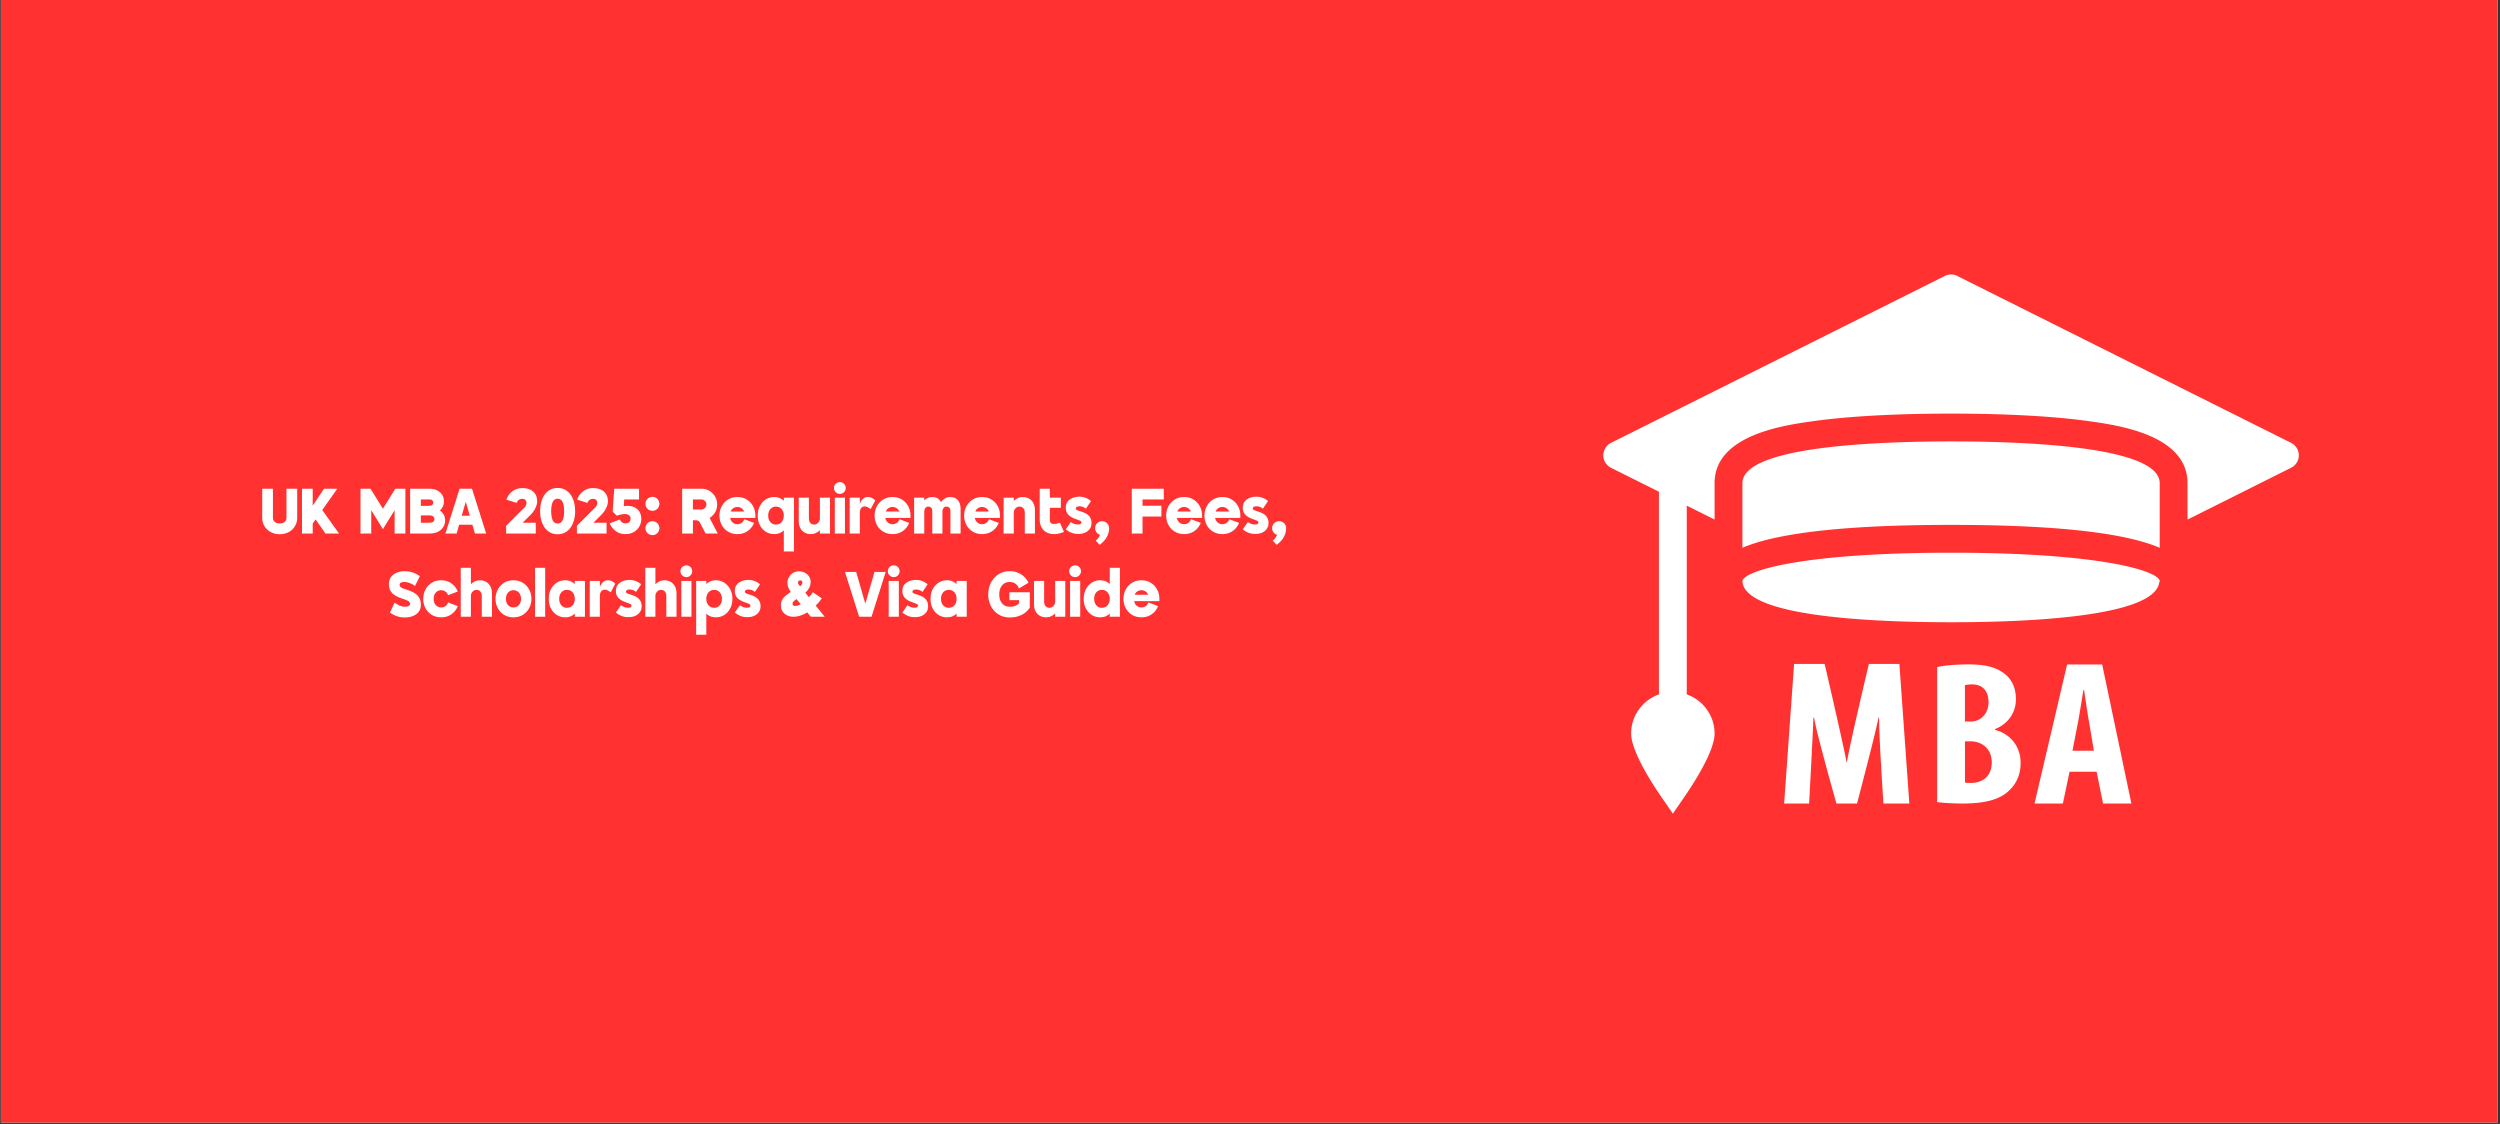 <svg xmlns="http://www.w3.org/2000/svg" width="1170" height="526" version="1.0" viewBox="0 0 877.5 394.5"><rect x="0" y="0" width="877.5" height="394.5" fill="#333333" stroke="none"/><defs><clipPath id="a"><path d="M.305 0h876.39v394H.305Zm0 0"/></clipPath><clipPath id="b"><path d="M562.762 96h244.191v190H562.762Zm0 0"/></clipPath></defs><g clip-path="url(#a)"><path fill="#fff" d="M.305 0h876.39v394H.305Zm0 0"/><path fill="#ff3131" d="M.305 0h876.39v394H.305Zm0 0"/></g><g clip-path="url(#b)"><path fill="#fff" d="M684.82 96.344c-.746 0-1.496.168-2.183.511l-117.176 58.59a4.91 4.91 0 0 0-2.7 4.38 4.89 4.89 0 0 0 2.7 4.366l16.828 8.41v71.118c-5.668 2.023-9.762 7.398-9.762 13.754 0 6.214 7.434 17.656 10.633 22.293l4.012 5.836 4.015-5.836c3.2-4.633 10.633-16.079 10.633-22.293 0-6.356-4.097-11.73-9.765-13.754v-66.235l9.765 4.883v-12.781c0-16.941 24.367-20.332 34.778-21.777 15.687-2.18 34.886-2.633 48.222-2.633s32.532.453 48.223 2.633c10.41 1.445 34.777 4.836 34.777 21.777v12.781l36.364-18.187a4.87 4.87 0 0 0 2.699-4.356 4.91 4.91 0 0 0-2.7-4.379l-117.18-58.59a4.86 4.86 0 0 0-2.183-.511m0 58.597c-27.351 0-73.234 1.903-73.234 14.645v22.68c10.156-4.336 30.867-8.032 73.234-8.032 42.371 0 63.082 3.696 73.239 8.032v-22.68c0-12.742-45.887-14.645-73.239-14.645m0 39.059c-50.738 0-71.804 5.996-73.226 9.793.082 12.71 45.902 14.617 73.226 14.617 26.758 0 71.137-1.851 73.055-13.863.008.008.016.02.02.027.05-.277.164-.523.164-.808-1.325-3.743-22.391-9.766-73.239-9.766m-55.097 39.05-3.493 48.997h8.766s1.36-24.871 1.516-30.164h.238c.773 5.293 7.84 30.164 7.84 30.164h7.219s6.601-24.942 7.53-30.156h.24c-.157 5.214 1.507 30.156 1.507 30.156h9.09l-3.492-48.996h-10.707s-6.922 29.02-7.696 34.453h-.156c-.926-5.508-7.684-34.453-7.684-34.453Zm61.324.16c-4.246 0-8.125.29-11.11.935v47.394c2.239.29 5.375.496 9.098.496 8.422 0 13.488-1.715 16.469-4.863 2.383-2.36 3.73-5.442 3.73-9.45 0-5.296-3.125-9.952-8.937-11.53v-.286c4.996-2.074 7.297-6.222 7.297-10.515 0-3.368-1.11-6.59-3.797-8.739-3.504-2.863-8.05-3.441-12.75-3.441m34.504.013-11.434 48.824h9.946l2.343-11.16h9.5l2.27 11.16h9.945l-10.262-48.824Zm-33.32 7.007c4.027 0 5.742 2.723 5.742 6.227 0 3.934-2.676 6.8-6.18 6.8h-2.098v-12.741c.594-.215 1.492-.286 2.535-.286m39.039 1.973h.238c.476 3.258 1.176 8.113 1.719 11.082l1.726 10.211h-7.515l1.964-10.137c.543-2.824 1.328-7.894 1.868-11.156m-41.567 18.004h2.09c3.875.07 7.305 2.578 7.305 7.371 0 4.942-3.282 7.23-7.23 7.23-.891 0-1.567-.003-2.165-.144Zm0 0"/></g><path fill="#fff" d="M100.553 181.685v-10.141h3.765v10.14q0 1.737-.828 3.063a5.6 5.6 0 0 1-2.218 2.047c-.93.476-1.961.719-3.094.719q-1.705 0-3.094-.735a5.7 5.7 0 0 1-2.219-2.047q-.83-1.312-.828-3.046v-10.141h3.766v10.14c0 .5.117.903.36 1.204q.355.456.905.656a3.13 3.13 0 0 0 2.22 0q.542-.2.905-.656.36-.452.36-1.203M118.388 171.544l-5.28 7.484 5.89 8.235h-4.782l-3.437-4.953-1.016 1.453v3.5h-3.765v-15.72h3.765v5.97l3.953-5.97ZM134.4 178.56l4.343-7.016h3.547v15.719h-3.781v-8.172l-4.11 6.64-4.093-6.64v8.172h-3.766v-15.72h3.516ZM154.412 179.169q.92.674 1.375 1.562.453.891.454 1.922c0 .813-.211 1.574-.625 2.282q-.612 1.048-1.844 1.687c-.813.43-1.828.64-3.047.64h-6.766v-15.718h6.782c.957 0 1.816.18 2.578.531q1.155.534 1.828 1.531c.445.657.672 1.454.672 2.391q0 .97-.375 1.766-.363.796-1.032 1.406m-6.687-3.86v2.25h2.266q1.09.001 1.578-.25c.32-.175.484-.484.484-.921q0-.481-.328-.782-.328-.294-1.078-.296Zm2.89 8.172q.89.001 1.376-.296c.32-.196.484-.508.484-.938 0-.445-.164-.781-.484-1q-.486-.342-1.22-.344h-3.046v2.578ZM156.347 187.263l4.969-15.72h4.359l4.969 15.72h-3.938l-.89-3.078h-4.657l-.875 3.078Zm5.719-6.235h2.828l-1.406-4.906ZM188.547 175.997q-.002.972-.578 2.25-.563 1.282-1.922 2.64l-2.594 2.594h4.61v3.782h-10.406v-2.72l6.359-6.343q.42-.42.594-.86.187-.434.187-.827 0-.61-.36-1-.344-.406-1.093-.407-.597.001-.984.204-.375.205-.61.5a2.2 2.2 0 0 0-.328.5l-.094.203-3.609-1.125s.055-.133.172-.407q.17-.406.547-1.015a6.3 6.3 0 0 1 1.047-1.219q.654-.607 1.61-1.016.948-.406 2.25-.406 1.527 0 2.687.516a4.12 4.12 0 0 1 1.843 1.562q.67 1.034.672 2.594M195.73 171.278c1.27 0 2.364.352 3.282 1.047q1.37 1.031 2.11 2.86.75 1.828.75 4.218 0 2.363-.75 4.203-.74 1.831-2.11 2.875-1.377 1.032-3.281 1.032-1.91 0-3.297-1.032c-.918-.695-1.621-1.656-2.11-2.875-.492-1.226-.734-2.629-.734-4.203 0-1.593.242-3 .735-4.218q.732-1.829 2.109-2.86c.926-.695 2.023-1.047 3.297-1.047m0 12.469c.821 0 1.407-.395 1.75-1.187q.517-1.2.517-3.157 0-1.95-.516-3.14c-.344-.801-.93-1.203-1.75-1.203q-1.235 0-1.75 1.203-.516 1.19-.516 3.14 0 1.956.516 3.157.515 1.188 1.75 1.187M213.387 175.997c0 .648-.196 1.398-.578 2.25q-.563 1.282-1.922 2.64l-2.594 2.594h4.61v3.782h-10.407v-2.72l6.36-6.343q.419-.42.593-.86.188-.434.188-.827 0-.61-.36-1-.344-.406-1.093-.407-.598.001-.985.204-.375.205-.61.5a2.2 2.2 0 0 0-.327.5l-.094.203-3.61-1.125s.055-.133.172-.407q.171-.406.547-1.015a6.3 6.3 0 0 1 1.047-1.219q.656-.607 1.61-1.016.948-.406 2.25-.406 1.529 0 2.687.516a4.12 4.12 0 0 1 1.844 1.562c.445.688.672 1.555.672 2.594M220.129 177.56q1.764 0 2.86.656 1.106.656 1.609 1.687.499 1.032.5 2.157 0 1.487-.688 2.734a5 5 0 0 1-1.969 1.953q-1.265.72-2.953.719-1.22 0-2.14-.375a5.9 5.9 0 0 1-1.547-.938 6.7 6.7 0 0 1-1.047-1.125 8.5 8.5 0 0 1-.578-.953q-.174-.389-.172-.39l3.547-1.344q0 .002.094.203.106.205.328.469.235.269.61.484.374.204.905.203.826 0 1.22-.297.387-.31.5-.703.123-.406.124-.64c0-.508-.172-.907-.516-1.188q-.516-.435-1.437-.437-.61 0-1.297.14-.673.13-1.14.281l-.454.141-1.437-1.406.531-8.047h8.719v3.766h-5.203l-.14 2.375q.48-.125 1.171-.125M229.022 174.403q.669 0 1.219.328c.375.22.664.516.875.891q.328.55.328 1.234 0 .674-.328 1.235-.314.548-.875.875a2.34 2.34 0 0 1-1.219.328 2.48 2.48 0 0 1-2.14-1.203 2.47 2.47 0 0 1-.313-1.235q-.002-.685.313-1.234a2.44 2.44 0 0 1 2.14-1.219m0 8.547q.669 0 1.219.328c.375.211.664.5.875.875q.328.55.328 1.25 0 .674-.328 1.235c-.21.367-.5.648-.875.859a2.34 2.34 0 0 1-1.219.328q-.675 0-1.25-.328a2.35 2.35 0 0 1-.89-.86 2.47 2.47 0 0 1-.313-1.234q-.002-.7.313-1.25c.218-.375.515-.664.89-.875a2.5 2.5 0 0 1 1.25-.328M250.106 180.966a5.8 5.8 0 0 1-1.031.828l2.844 5.469h-4.266l-1.969-3.813a1.4 1.4 0 0 0-.562-.625 1.63 1.63 0 0 0-.828-.219h-1.078v4.657h-3.782v-15.72h6.75c1.54 0 2.848.54 3.922 1.61 1.07 1.074 1.61 2.383 1.61 3.922 0 1.524-.54 2.82-1.61 3.89m-6.89-5.656v3.53h2.968q.749.001 1.235-.53.528-.53.53-1.235.001-.733-.515-1.25a1.7 1.7 0 0 0-1.25-.515ZM258.85 174.466q1.86.001 3.266.875a6.17 6.17 0 0 1 2.219 2.36q.797 1.471.797 3.265v.828h-8.844q.233 1.094.953 1.656a2.53 2.53 0 0 0 1.578.547q.78 0 1.453-.437.669-.452.985-1.313l3.406 1.281a6.1 6.1 0 0 1-2.203 2.844q-1.536 1.094-3.61 1.094-1.877.001-3.296-.86a6.1 6.1 0 0 1-2.22-2.343q-.796-1.482-.796-3.297 0-1.794.797-3.266a6.14 6.14 0 0 1 2.219-2.36q1.419-.873 3.265-.874Zm-2.39 5.078h4.734q-.328-.796-.984-1.188a2.6 2.6 0 0 0-1.39-.406q-.737.001-1.391.406c-.43.262-.75.657-.97 1.188M275.115 193.575v-7.422a4.7 4.7 0 0 1-1.39.938q-.83.375-2.047.375a5.35 5.35 0 0 1-2.797-.781q-1.3-.78-2.11-2.25-.795-1.465-.796-3.47 0-1.998.796-3.452.81-1.465 2.11-2.25a5.3 5.3 0 0 1 2.797-.797c.812 0 1.492.133 2.047.39a4.9 4.9 0 0 1 1.39.938v-1.11h3.563v18.891Zm-2.828-9.453q.937 0 1.563-.437.637-.452.953-1.172.311-.716.312-1.547 0-.827-.312-1.547a2.7 2.7 0 0 0-.953-1.156q-.626-.437-1.563-.438-.673 0-1.281.375a2.65 2.65 0 0 0-.985 1.063c-.25.468-.375 1.039-.375 1.703 0 .68.125 1.25.375 1.719q.375.702.985 1.078.608.361 1.281.359M287.779 181.981v-7.296h3.562v12.578h-3.562v-1.172a5 5 0 0 1-1.375.984q-.815.388-1.875.39-.705 0-1.438-.234a3.9 3.9 0 0 1-1.36-.796q-.625-.562-1-1.47-.375-.902-.374-2.234v-8.046h3.562v7.14q-.001 1.16.532 1.735.527.562 1.312.562.843 0 1.422-.656c.395-.438.594-.93.594-1.485M294.799 169.231q.856.001 1.453.594.593.598.594 1.453-.002.86-.594 1.469-.598.61-1.453.61a2.03 2.03 0 0 1-1.469-.61 2 2 0 0 1-.61-1.469q0-.855.61-1.453a2.06 2.06 0 0 1 1.469-.594m-1.781 18.032v-12.578h3.562v12.578ZM304.643 174.466q.827 0 1.391.312.561.3.86.594.311.298.312.297l-1.61 3.031s-.105-.07-.312-.219a4.5 4.5 0 0 0-.766-.468 2.05 2.05 0 0 0-.984-.25q-.831 0-1.281.609c-.305.406-.453.938-.453 1.594v7.297h-3.563v-12.578h3.563v2.093q.246-.592.61-1.11c.237-.35.534-.64.89-.858q.546-.342 1.343-.344M313.309 174.466q1.858.001 3.266.875a6.17 6.17 0 0 1 2.218 2.36q.797 1.471.797 3.265v.828h-8.844q.234 1.094.954 1.656a2.53 2.53 0 0 0 1.578.547q.78 0 1.453-.437.668-.452.984-1.313l3.406 1.281a6.1 6.1 0 0 1-2.203 2.844q-1.534 1.094-3.61 1.094-1.876.001-3.296-.86a6.1 6.1 0 0 1-2.219-2.343q-.797-1.482-.797-3.297 0-1.794.797-3.266a6.14 6.14 0 0 1 2.219-2.36q1.418-.873 3.266-.874Zm-2.39 5.078h4.734q-.329-.796-.985-1.188a2.6 2.6 0 0 0-1.39-.406c-.493 0-.953.137-1.391.406-.43.262-.75.657-.969 1.188M333.667 174.466q.937.002 1.735.437.795.424 1.28 1.375.483.939.485 2.516v8.469h-3.562V179.7q0-1.184-.422-1.531a1.5 1.5 0 0 0-.969-.344q-.738 0-1.078.563-.344.549-.344 1.156v7.719h-3.562V179.7q0-1.184-.422-1.531a1.5 1.5 0 0 0-.969-.344q-.738 0-1.078.563-.344.549-.344 1.156v7.719h-3.562v-12.578h3.562v.968a4 4 0 0 1 1.203-.843q.716-.342 1.688-.344.92 0 1.719.422.796.42 1.265 1.359.498-.702 1.313-1.234.808-.547 2.062-.547M344.73 174.466q1.86.001 3.266.875a6.17 6.17 0 0 1 2.219 2.36q.797 1.471.797 3.265v.828h-8.844q.234 1.094.953 1.656a2.53 2.53 0 0 0 1.578.547q.78 0 1.453-.437.669-.452.985-1.313l3.406 1.281a6.1 6.1 0 0 1-2.203 2.844q-1.536 1.094-3.61 1.094-1.877.001-3.296-.86a6.1 6.1 0 0 1-2.22-2.343q-.795-1.482-.796-3.297 0-1.794.797-3.266a6.14 6.14 0 0 1 2.219-2.36q1.419-.873 3.265-.874Zm-2.39 5.078h4.734q-.328-.796-.984-1.188a2.6 2.6 0 0 0-1.39-.406c-.493 0-.954.137-1.391.406-.43.262-.75.657-.97 1.188M352.276 187.263v-12.578h3.563v1.171a4.8 4.8 0 0 1 1.36-.984q.808-.406 1.906-.406c.457 0 .93.086 1.421.25a3.7 3.7 0 0 1 1.36.797q.623.55 1 1.468.375.91.375 2.235v8.047h-3.563v-7.157c0-.78-.18-1.351-.531-1.718q-.516-.563-1.312-.563c-.368 0-.704.102-1.016.297q-.456.3-.734.797-.268.485-.266 1.047v7.297ZM370 183.903q.608 0 1.234-.187.622-.186.781-.266l1.438 3.25q-.095.036-.594.235a10 10 0 0 1-1.265.359q-.75.17-1.594.172c-1.031 0-1.93-.207-2.688-.625a4.3 4.3 0 0 1-1.765-1.781q-.61-1.173-.61-2.72v-10.796h3.563v3.14h3.86v3.563h-3.86v4.094q0 .83.328 1.203.34.361 1.172.36M377.62 178.481q-.035.316.376.532a8 8 0 0 0 1.047.406q.638.187 1.359.469a5.4 5.4 0 0 1 1.36.765q.639.487 1.015 1.25.387.75.328 1.922a3.26 3.26 0 0 1-.672 1.906q-.627.845-1.734 1.297-1.096.434-2.563.375a6 6 0 0 1-1.672-.281 7 7 0 0 1-1.28-.562 9 9 0 0 1-.813-.547l-.282-.235q-.002.001.172-.25.186-.247.453-.64.264-.389.516-.766c.176-.25.328-.46.453-.64l.188-.266q-.002 0 .297.219.31.204.843.421.546.206 1.22.22.855.045 1.077-.188.234-.248.25-.485.03-.357-.39-.578a5.6 5.6 0 0 0-1.047-.437 23 23 0 0 1-1.344-.516 6 6 0 0 1-1.344-.797 3.6 3.6 0 0 1-1.015-1.234q-.375-.75-.329-1.89.046-.986.5-1.688.452-.704 1.172-1.125.715-.436 1.594-.625a6.8 6.8 0 0 1 1.75-.172 6.1 6.1 0 0 1 2.813.812q.497.283.765.5c.176.149.266.219.266.219l-1.813 2.688a12 12 0 0 1-.265-.22 3 3 0 0 0-.719-.39 3.3 3.3 0 0 0-1.11-.234q-.72-.03-1.062.187-.346.222-.36.578M386.843 182.95q.685 0 1.234.328c.375.211.672.5.89.875q.33.55.329 1.25-.002 1.112-.344 2.032a7.1 7.1 0 0 1-1.797 2.796q-.487.481-.828.735l-.328.265-1.406-1.453q-.002-.001.265-.218c.176-.149.38-.375.61-.688q.357-.457.656-1.14-.751-.236-1.25-.876a2.33 2.33 0 0 1-.484-1.453 2.39 2.39 0 0 1 1.218-2.125 2.4 2.4 0 0 1 1.235-.328M397.26 187.263v-15.72h11.235v3.767h-7.47v2.203h6.626v3.78h-6.625v5.97ZM415.644 174.466q1.858.001 3.266.875a6.17 6.17 0 0 1 2.218 2.36q.797 1.471.797 3.265v.828h-8.844q.234 1.094.954 1.656a2.53 2.53 0 0 0 1.578.547q.78 0 1.453-.437.668-.452.984-1.313l3.406 1.281a6.1 6.1 0 0 1-2.203 2.844q-1.534 1.094-3.61 1.094-1.876.001-3.296-.86a6.1 6.1 0 0 1-2.219-2.343q-.796-1.482-.797-3.297 0-1.794.797-3.266a6.14 6.14 0 0 1 2.22-2.36q1.417-.873 3.265-.874Zm-2.39 5.078h4.734q-.329-.796-.985-1.188a2.6 2.6 0 0 0-1.39-.406c-.493 0-.953.137-1.39.406-.43.262-.75.657-.97 1.188M429.08 174.466q1.86.001 3.266.875a6.17 6.17 0 0 1 2.219 2.36q.797 1.471.797 3.265v.828h-8.844q.233 1.094.953 1.656a2.53 2.53 0 0 0 1.578.547q.78 0 1.453-.437.669-.452.985-1.313l3.406 1.281a6.1 6.1 0 0 1-2.203 2.844q-1.536 1.094-3.61 1.094-1.877.001-3.296-.86a6.1 6.1 0 0 1-2.22-2.343q-.795-1.482-.796-3.297 0-1.794.797-3.266a6.14 6.14 0 0 1 2.219-2.36q1.419-.873 3.265-.874Zm-2.39 5.078h4.734q-.329-.796-.984-1.188a2.6 2.6 0 0 0-1.39-.406q-.738.001-1.391.406c-.43.262-.75.657-.97 1.188M439.751 178.481q-.035.316.375.532a8 8 0 0 0 1.047.406q.639.187 1.36.469a5.4 5.4 0 0 1 1.359.765q.64.487 1.015 1.25.387.75.329 1.922a3.26 3.26 0 0 1-.672 1.906q-.627.845-1.735 1.297-1.097.434-2.562.375a6 6 0 0 1-1.672-.281 7 7 0 0 1-1.281-.562 9 9 0 0 1-.813-.547l-.281-.235q-.002.001.172-.25c.125-.164.273-.379.453-.64q.264-.389.516-.766c.175-.25.328-.46.453-.64q.187-.265.187-.266 0 0 .297.219.31.204.844.421.545.206 1.219.22.856.045 1.078-.188.233-.248.25-.485.03-.357-.39-.578a5.6 5.6 0 0 0-1.048-.437 23 23 0 0 1-1.344-.516 6 6 0 0 1-1.343-.797 3.6 3.6 0 0 1-1.016-1.234q-.376-.75-.328-1.89c.031-.657.195-1.22.5-1.688q.45-.704 1.172-1.125.714-.436 1.594-.625a6.8 6.8 0 0 1 1.75-.172 6.1 6.1 0 0 1 2.812.812q.497.283.766.5c.176.149.265.219.265.219l-1.812 2.688a12 12 0 0 1-.266-.22 3 3 0 0 0-.719-.39 3.3 3.3 0 0 0-1.109-.234q-.722-.03-1.062.187-.346.222-.36.578M448.973 182.95q.684 0 1.235.328c.375.211.672.5.89.875q.328.55.328 1.25c0 .742-.117 1.418-.343 2.032a7.1 7.1 0 0 1-1.797 2.796q-.488.481-.828.735-.329.264-.328.265l-1.407-1.453s.086-.074.266-.218c.176-.149.379-.375.61-.688q.357-.457.656-1.14-.751-.236-1.25-.876a2.33 2.33 0 0 1-.485-1.453 2.39 2.39 0 0 1 1.219-2.125 2.4 2.4 0 0 1 1.234-.328M140.265 205.272q0 .486.391.813.405.313 1.078.547.67.235 1.469.5c.531.18 1.055.39 1.578.64q.796.376 1.469.954.668.564 1.062 1.421.406.862.407 2.11-.002 1.455-.735 2.453-.738.984-2.015 1.5c-.844.344-1.805.516-2.875.516a8.7 8.7 0 0 1-2.157-.25 9 9 0 0 1-1.656-.61 12 12 0 0 1-1.047-.61q-.362-.264-.36-.265l1.641-3.484.282.219q.294.22.812.5a8 8 0 0 0 1.188.515c.457.149.941.219 1.453.219q.796 0 1.234-.281.452-.294.453-.75 0-.48-.406-.797-.394-.31-1.062-.563-.674-.263-1.454-.515a15 15 0 0 1-1.578-.64 6.7 6.7 0 0 1-1.468-.938 4.3 4.3 0 0 1-1.079-1.422q-.39-.856-.39-2.094 0-1.482.797-2.484a4.8 4.8 0 0 1 2.047-1.485 7.2 7.2 0 0 1 2.671-.5q1.246.001 2.22.266a8.2 8.2 0 0 1 1.655.594q.685.329 1.047.593.374.268.422.313l-1.703 3.437s-.101-.07-.297-.218a5.5 5.5 0 0 0-.812-.485 7 7 0 0 0-1.235-.5 5.4 5.4 0 0 0-1.547-.219q-.534 0-1.015.235-.486.221-.485.765M154.834 207.163q-.674.002-1.266.344c-.398.219-.718.555-.968 1q-.375.675-.375 1.672 0 1.02.375 1.687.373.676.968 1.016a2.57 2.57 0 0 0 1.266.328 2.63 2.63 0 0 0 1.469-.438q.669-.45.969-1.312l3.406 1.281a6.1 6.1 0 0 1-2.203 2.844q-1.536 1.094-3.61 1.094-1.877.001-3.297-.86a6.1 6.1 0 0 1-2.218-2.343q-.798-1.482-.797-3.297 0-1.794.797-3.266a6.14 6.14 0 0 1 2.218-2.36q1.42-.873 3.266-.874h.031q2.074 0 3.61 1.11a6.16 6.16 0 0 1 2.203 2.843l-3.406 1.281q-.3-.856-.97-1.297-.672-.452-1.468-.453M168.532 203.679c.457 0 .93.086 1.422.25a3.6 3.6 0 0 1 1.343.797q.624.55 1 1.468.389.91.391 2.235v8.047h-3.578v-7.157c0-.78-.18-1.351-.531-1.718q-.516-.563-1.313-.563c-.367 0-.699.102-1 .297q-.438.3-.719.797c-.18.324-.265.672-.265 1.047v7.297h-3.563v-17.188h3.563v5.781a4.8 4.8 0 0 1 1.36-.984c.538-.27 1.171-.406 1.89-.406M180.219 216.679q-1.864.001-3.282-.86a6.17 6.17 0 0 1-2.203-2.343q-.797-1.482-.797-3.297 0-1.794.797-3.266a6.2 6.2 0 0 1 2.203-2.36q1.419-.873 3.282-.874 1.875.001 3.28.875a6.17 6.17 0 0 1 2.22 2.36q.81 1.471.812 3.265-.002 1.814-.812 3.297a6.15 6.15 0 0 1-2.22 2.343q-1.405.861-3.28.86m2.656-6.5c0-.664-.133-1.223-.39-1.672-.25-.445-.575-.781-.97-1a2.594 2.594 0 0 0-2.578 0c-.398.219-.718.555-.968 1-.243.45-.36 1.008-.36 1.672 0 .68.117 1.242.36 1.687.25.45.57.79.968 1.016q.609.328 1.282.328.7 0 1.296-.328.594-.341.97-1.016c.257-.445.39-1.008.39-1.687M187.796 216.476v-17.188h3.562v17.188ZM201.755 205.007v-1.11h3.562v12.579h-3.562v-1.11a4.7 4.7 0 0 1-1.39.938c-.555.25-1.235.375-2.048.375a5.35 5.35 0 0 1-2.796-.782q-1.301-.779-2.11-2.25-.797-1.464-.797-3.468 0-2 .797-3.453.809-1.465 2.11-2.25a5.3 5.3 0 0 1 2.796-.797c.813 0 1.493.133 2.047.39a4.9 4.9 0 0 1 1.39.938m0 5.172q-.001-.827-.313-1.547a2.7 2.7 0 0 0-.953-1.156q-.626-.436-1.562-.438-.673 0-1.281.375a2.65 2.65 0 0 0-.985 1.063c-.25.468-.375 1.039-.375 1.703 0 .68.125 1.25.375 1.718q.375.704.985 1.079.609.361 1.28.359.938 0 1.563-.438.638-.45.953-1.171.312-.716.313-1.547M213.403 203.679c.55 0 1.016.105 1.39.312q.562.3.86.594.311.298.312.297l-1.609 3.031s-.105-.07-.312-.219a4.5 4.5 0 0 0-.766-.468 2.05 2.05 0 0 0-.984-.25q-.831 0-1.282.609-.454.609-.453 1.594v7.297h-3.562v-12.579h3.562v2.094q.246-.592.61-1.11c.238-.35.535-.64.89-.859q.546-.341 1.344-.343M219.722 207.694q-.035.315.375.532a8 8 0 0 0 1.047.406q.639.187 1.36.469a5.4 5.4 0 0 1 1.359.765q.639.487 1.015 1.25.387.75.328 1.922a3.26 3.26 0 0 1-.671 1.906q-.628.845-1.735 1.297-1.097.434-2.562.375a6 6 0 0 1-1.672-.281 7 7 0 0 1-1.281-.563 9 9 0 0 1-.813-.546l-.281-.235s.054-.082.172-.25c.125-.164.273-.379.453-.64q.263-.389.515-.766c.176-.25.329-.46.454-.64q.187-.265.187-.266 0 .001.297.218.31.206.844.422.545.206 1.218.22.855.045 1.079-.188c.156-.164.238-.329.25-.485q.03-.356-.391-.578a5.6 5.6 0 0 0-1.047-.437 23 23 0 0 1-1.344-.516 6 6 0 0 1-1.343-.797 3.6 3.6 0 0 1-1.016-1.234q-.376-.75-.328-1.89c.031-.657.195-1.22.5-1.688q.45-.704 1.172-1.125.714-.436 1.593-.625a6.8 6.8 0 0 1 1.75-.172 6.1 6.1 0 0 1 2.813.812q.497.283.766.5c.175.149.265.219.265.219l-1.812 2.687a12 12 0 0 1-.266-.218 3 3 0 0 0-.719-.39 3.3 3.3 0 0 0-1.11-.235q-.72-.03-1.062.187-.346.222-.359.578M233.303 203.679c.457 0 .93.086 1.422.25a3.6 3.6 0 0 1 1.344.797c.414.367.75.855 1 1.468q.389.91.39 2.235v8.047h-3.577v-7.157c0-.78-.18-1.351-.532-1.718q-.514-.563-1.312-.563c-.367 0-.7.102-1 .297q-.438.3-.719.797c-.18.324-.266.672-.266 1.047v7.297h-3.562v-17.188h3.562v5.781a4.8 4.8 0 0 1 1.36-.984c.539-.27 1.172-.406 1.89-.406M240.912 198.444q.856.001 1.453.594.593.598.594 1.453-.001.86-.594 1.469-.598.61-1.453.61a2.03 2.03 0 0 1-1.469-.61 2 2 0 0 1-.609-1.469q0-.855.61-1.453a2.06 2.06 0 0 1 1.468-.594m-1.781 18.032v-12.579h3.562v12.579ZM244.35 222.788v-18.89h3.563v1.109a4.8 4.8 0 0 1 1.375-.938c.562-.257 1.25-.39 2.062-.39q1.109 0 2.141.453a5.6 5.6 0 0 1 1.828 1.312 6.2 6.2 0 0 1 1.281 2.047q.47 1.189.47 2.688 0 1.517-.47 2.718a6.3 6.3 0 0 1-1.28 2.047 5.6 5.6 0 0 1-1.829 1.297 5.5 5.5 0 0 1-2.14.438q-1.219 0-2.063-.375a4.7 4.7 0 0 1-1.375-.938v7.422Zm6.407-9.453c.468 0 .898-.117 1.296-.36q.594-.375.97-1.078.375-.7.374-1.718c0-.664-.125-1.235-.375-1.703-.25-.47-.574-.82-.969-1.063a2.4 2.4 0 0 0-1.296-.375c-.618 0-1.137.149-1.563.438-.43.293-.75.68-.969 1.156q-.314.72-.312 1.547c0 .554.101 1.07.312 1.547.22.48.54.87.97 1.171q.636.439 1.562.438M261.457 207.694q-.036.315.375.532a8 8 0 0 0 1.047.406q.638.187 1.36.469a5.4 5.4 0 0 1 1.358.765q.64.487 1.016 1.25.387.75.328 1.922a3.26 3.26 0 0 1-.672 1.906q-.627.845-1.734 1.297-1.096.434-2.563.375a6 6 0 0 1-1.671-.281 7 7 0 0 1-1.282-.563 9 9 0 0 1-.812-.546l-.281-.235s.054-.082.171-.25q.186-.247.454-.64.263-.389.515-.766c.176-.25.328-.46.453-.64l.188-.266q-.002.001.297.218.31.206.843.422.545.206 1.22.22.855.045 1.077-.188c.157-.164.239-.329.25-.485q.03-.356-.39-.578a5.6 5.6 0 0 0-1.047-.437 23 23 0 0 1-1.344-.516 6 6 0 0 1-1.344-.797 3.6 3.6 0 0 1-1.015-1.234q-.375-.75-.328-1.89.044-.986.5-1.688.45-.704 1.171-1.125.715-.436 1.594-.625a6.8 6.8 0 0 1 1.75-.172 6.1 6.1 0 0 1 2.813.812q.497.283.765.5c.176.149.266.219.266.219l-1.813 2.687a12 12 0 0 1-.265-.218 3 3 0 0 0-.719-.39 3.3 3.3 0 0 0-1.11-.235q-.72-.03-1.062.187-.346.222-.36.578M284.592 216.476l-1.234-1.532q-1.096.659-2.328 1.094a7.7 7.7 0 0 1-2.594.438 4.9 4.9 0 0 1-2.078-.454q-.986-.452-1.625-1.343c-.43-.602-.64-1.367-.64-2.297 0-.719.163-1.36.5-1.922a5.5 5.5 0 0 1 1.312-1.5q.808-.655 1.687-1.188-.468-.592-.843-1.484a4.5 4.5 0 0 1-.36-1.719q-.001-1.09.532-2a4.24 4.24 0 0 1 1.437-1.468q.904-.563 2.047-.563c.781 0 1.476.168 2.094.5a3.9 3.9 0 0 1 1.484 1.313q.546.829.547 1.859c0 .824-.18 1.547-.531 2.172a6.9 6.9 0 0 1-1.328 1.672l1.25 1.562q.655-.703 1.03-1.219.39-.515.391-.515l3.11 2.14q-.017.019-.578.782-.55.768-1.563 1.765l3.156 3.907Zm-3.765-10.688a3.5 3.5 0 0 0 .594-.656q.217-.327.218-.719-.001-.187-.156-.437c-.094-.164-.281-.25-.562-.25s-.493.074-.625.218q-.188.222-.188.578-.001.205.11.438.121.236.328.484Zm.219 6.281-1.47-1.797q-.596.425-1 .813-.39.375-.39.797-.001.41.25.61.247.203.64.202c.321 0 .65-.054.985-.172q.516-.17.985-.453M303.725 211.882l3.219-11.125h3.937l-4.969 15.719h-4.359l-4.969-15.72h3.938ZM313.712 198.444q.856.001 1.453.594.593.598.594 1.453-.001.86-.594 1.469-.597.61-1.453.61a2.03 2.03 0 0 1-1.469-.61 2 2 0 0 1-.609-1.469q0-.855.61-1.453a2.06 2.06 0 0 1 1.468-.594m-1.781 18.032v-12.579h3.562v12.579ZM320.275 207.694q-.035.315.375.532a8 8 0 0 0 1.047.406q.64.187 1.36.469a5.4 5.4 0 0 1 1.359.765q.64.487 1.016 1.25.386.75.328 1.922a3.26 3.26 0 0 1-.672 1.906q-.627.845-1.735 1.297-1.096.434-2.562.375a6 6 0 0 1-1.672-.281 7 7 0 0 1-1.281-.563 9 9 0 0 1-.813-.546l-.28-.235s.054-.082.171-.25c.125-.164.273-.379.453-.64q.264-.389.516-.766c.175-.25.328-.46.453-.64q.187-.265.187-.266 0 .001.297.218.31.206.844.422.545.206 1.219.22.856.045 1.078-.188c.156-.164.238-.329.25-.485q.03-.356-.39-.578a5.6 5.6 0 0 0-1.048-.437 23 23 0 0 1-1.343-.516 6 6 0 0 1-1.344-.797 3.6 3.6 0 0 1-1.016-1.234q-.375-.75-.328-1.89c.031-.657.195-1.22.5-1.688q.45-.704 1.172-1.125.715-.436 1.594-.625a6.8 6.8 0 0 1 1.75-.172 6.1 6.1 0 0 1 2.812.812q.497.283.766.5c.176.149.265.219.265.219l-1.812 2.687a12 12 0 0 1-.266-.218 3 3 0 0 0-.718-.39 3.3 3.3 0 0 0-1.11-.235q-.721-.03-1.062.187-.346.222-.36.578M335.763 205.007v-1.11h3.563v12.579h-3.563v-1.11a4.7 4.7 0 0 1-1.39.938q-.83.375-2.047.375a5.35 5.35 0 0 1-2.797-.782q-1.301-.779-2.11-2.25-.797-1.464-.797-3.468 0-2 .797-3.453.809-1.465 2.11-2.25a5.3 5.3 0 0 1 2.797-.797c.812 0 1.492.133 2.046.39a4.9 4.9 0 0 1 1.391.938m0 5.172q0-.827-.312-1.547a2.7 2.7 0 0 0-.954-1.156q-.626-.436-1.562-.438-.673 0-1.281.375a2.65 2.65 0 0 0-.985 1.063c-.25.468-.375 1.039-.375 1.703 0 .68.125 1.25.375 1.718q.375.704.985 1.079.608.361 1.28.359.938 0 1.563-.438.638-.45.954-1.171.311-.716.312-1.547M361.465 207.882v5.36l-.234.359c-.156.242-.403.53-.735.875q-.503.515-1.328 1.03-.815.504-2 .86-1.171.36-2.765.36c-1.149 0-2.188-.215-3.125-.641a7 7 0 0 1-2.375-1.75 8 8 0 0 1-1.516-2.594 9.4 9.4 0 0 1-.516-3.125q0-1.64.516-3.094a8 8 0 0 1 1.516-2.578 7.2 7.2 0 0 1 2.36-1.797q1.388-.656 3.14-.656 1.481 0 2.593.422 1.108.41 1.875 1c.508.399.922.797 1.235 1.203q.48.61.687 1.016.201.408.203.406l-3.328 2c-.273-.695-.687-1.25-1.25-1.656q-.843-.61-2.015-.61-1.688.001-2.672 1.204-.985 1.19-.985 3.14 0 1.957.985 3.156.984 1.189 2.672 1.188 1.358 0 2.125-.39c.507-.258.894-.548 1.156-.86v-1.063h-3.406v-2.765ZM370.353 211.194v-7.297h3.562v12.579h-3.562v-1.172a5 5 0 0 1-1.375.984q-.815.389-1.875.39-.706 0-1.438-.234a3.9 3.9 0 0 1-1.36-.797q-.625-.562-1-1.468-.375-.904-.374-2.235v-8.047h3.562v7.141q0 1.161.531 1.734.528.563 1.313.563.842 0 1.422-.656c.394-.438.594-.93.594-1.485M377.373 198.444q.856.001 1.453.594.593.598.594 1.453-.002.86-.594 1.469-.598.61-1.453.61a2.03 2.03 0 0 1-1.469-.61 2 2 0 0 1-.61-1.469q0-.855.61-1.453a2.06 2.06 0 0 1 1.469-.594m-1.781 18.032v-12.579h3.562v12.579ZM380.39 210.179q0-2 .796-3.453.809-1.465 2.11-2.25a5.3 5.3 0 0 1 2.796-.797c.813 0 1.493.133 2.047.39a4.9 4.9 0 0 1 1.39.938v-5.719h3.563v17.188h-3.562v-1.11a4.7 4.7 0 0 1-1.39.938c-.555.25-1.235.375-2.048.375a5.35 5.35 0 0 1-2.797-.782q-1.3-.779-2.109-2.25-.797-1.464-.797-3.468m3.671 0c0 .68.117 1.25.36 1.718q.373.704.968 1.079.608.361 1.281.359.95 0 1.579-.438.623-.45.953-1.171.327-.716.328-1.547 0-.827-.328-1.547a2.85 2.85 0 0 0-.953-1.156q-.628-.436-1.579-.438-.673 0-1.28.375c-.4.242-.72.594-.97 1.063-.242.468-.359 1.039-.359 1.703M400.662 203.679q1.858.001 3.266.875a6.17 6.17 0 0 1 2.219 2.36q.796 1.471.796 3.265v.828H398.1q.233 1.094.953 1.656a2.53 2.53 0 0 0 1.578.547q.78 0 1.453-.438.668-.45.984-1.312l3.407 1.281a6.1 6.1 0 0 1-2.203 2.844q-1.536 1.094-3.61 1.094-1.876.001-3.297-.86a6.1 6.1 0 0 1-2.218-2.343q-.797-1.482-.797-3.297 0-1.794.797-3.266a6.14 6.14 0 0 1 2.218-2.36q1.42-.873 3.266-.874Zm-2.39 5.078h4.734q-.329-.796-.984-1.188a2.6 2.6 0 0 0-1.391-.406q-.736.001-1.39.406c-.43.262-.75.657-.97 1.188m0 0"/></svg>